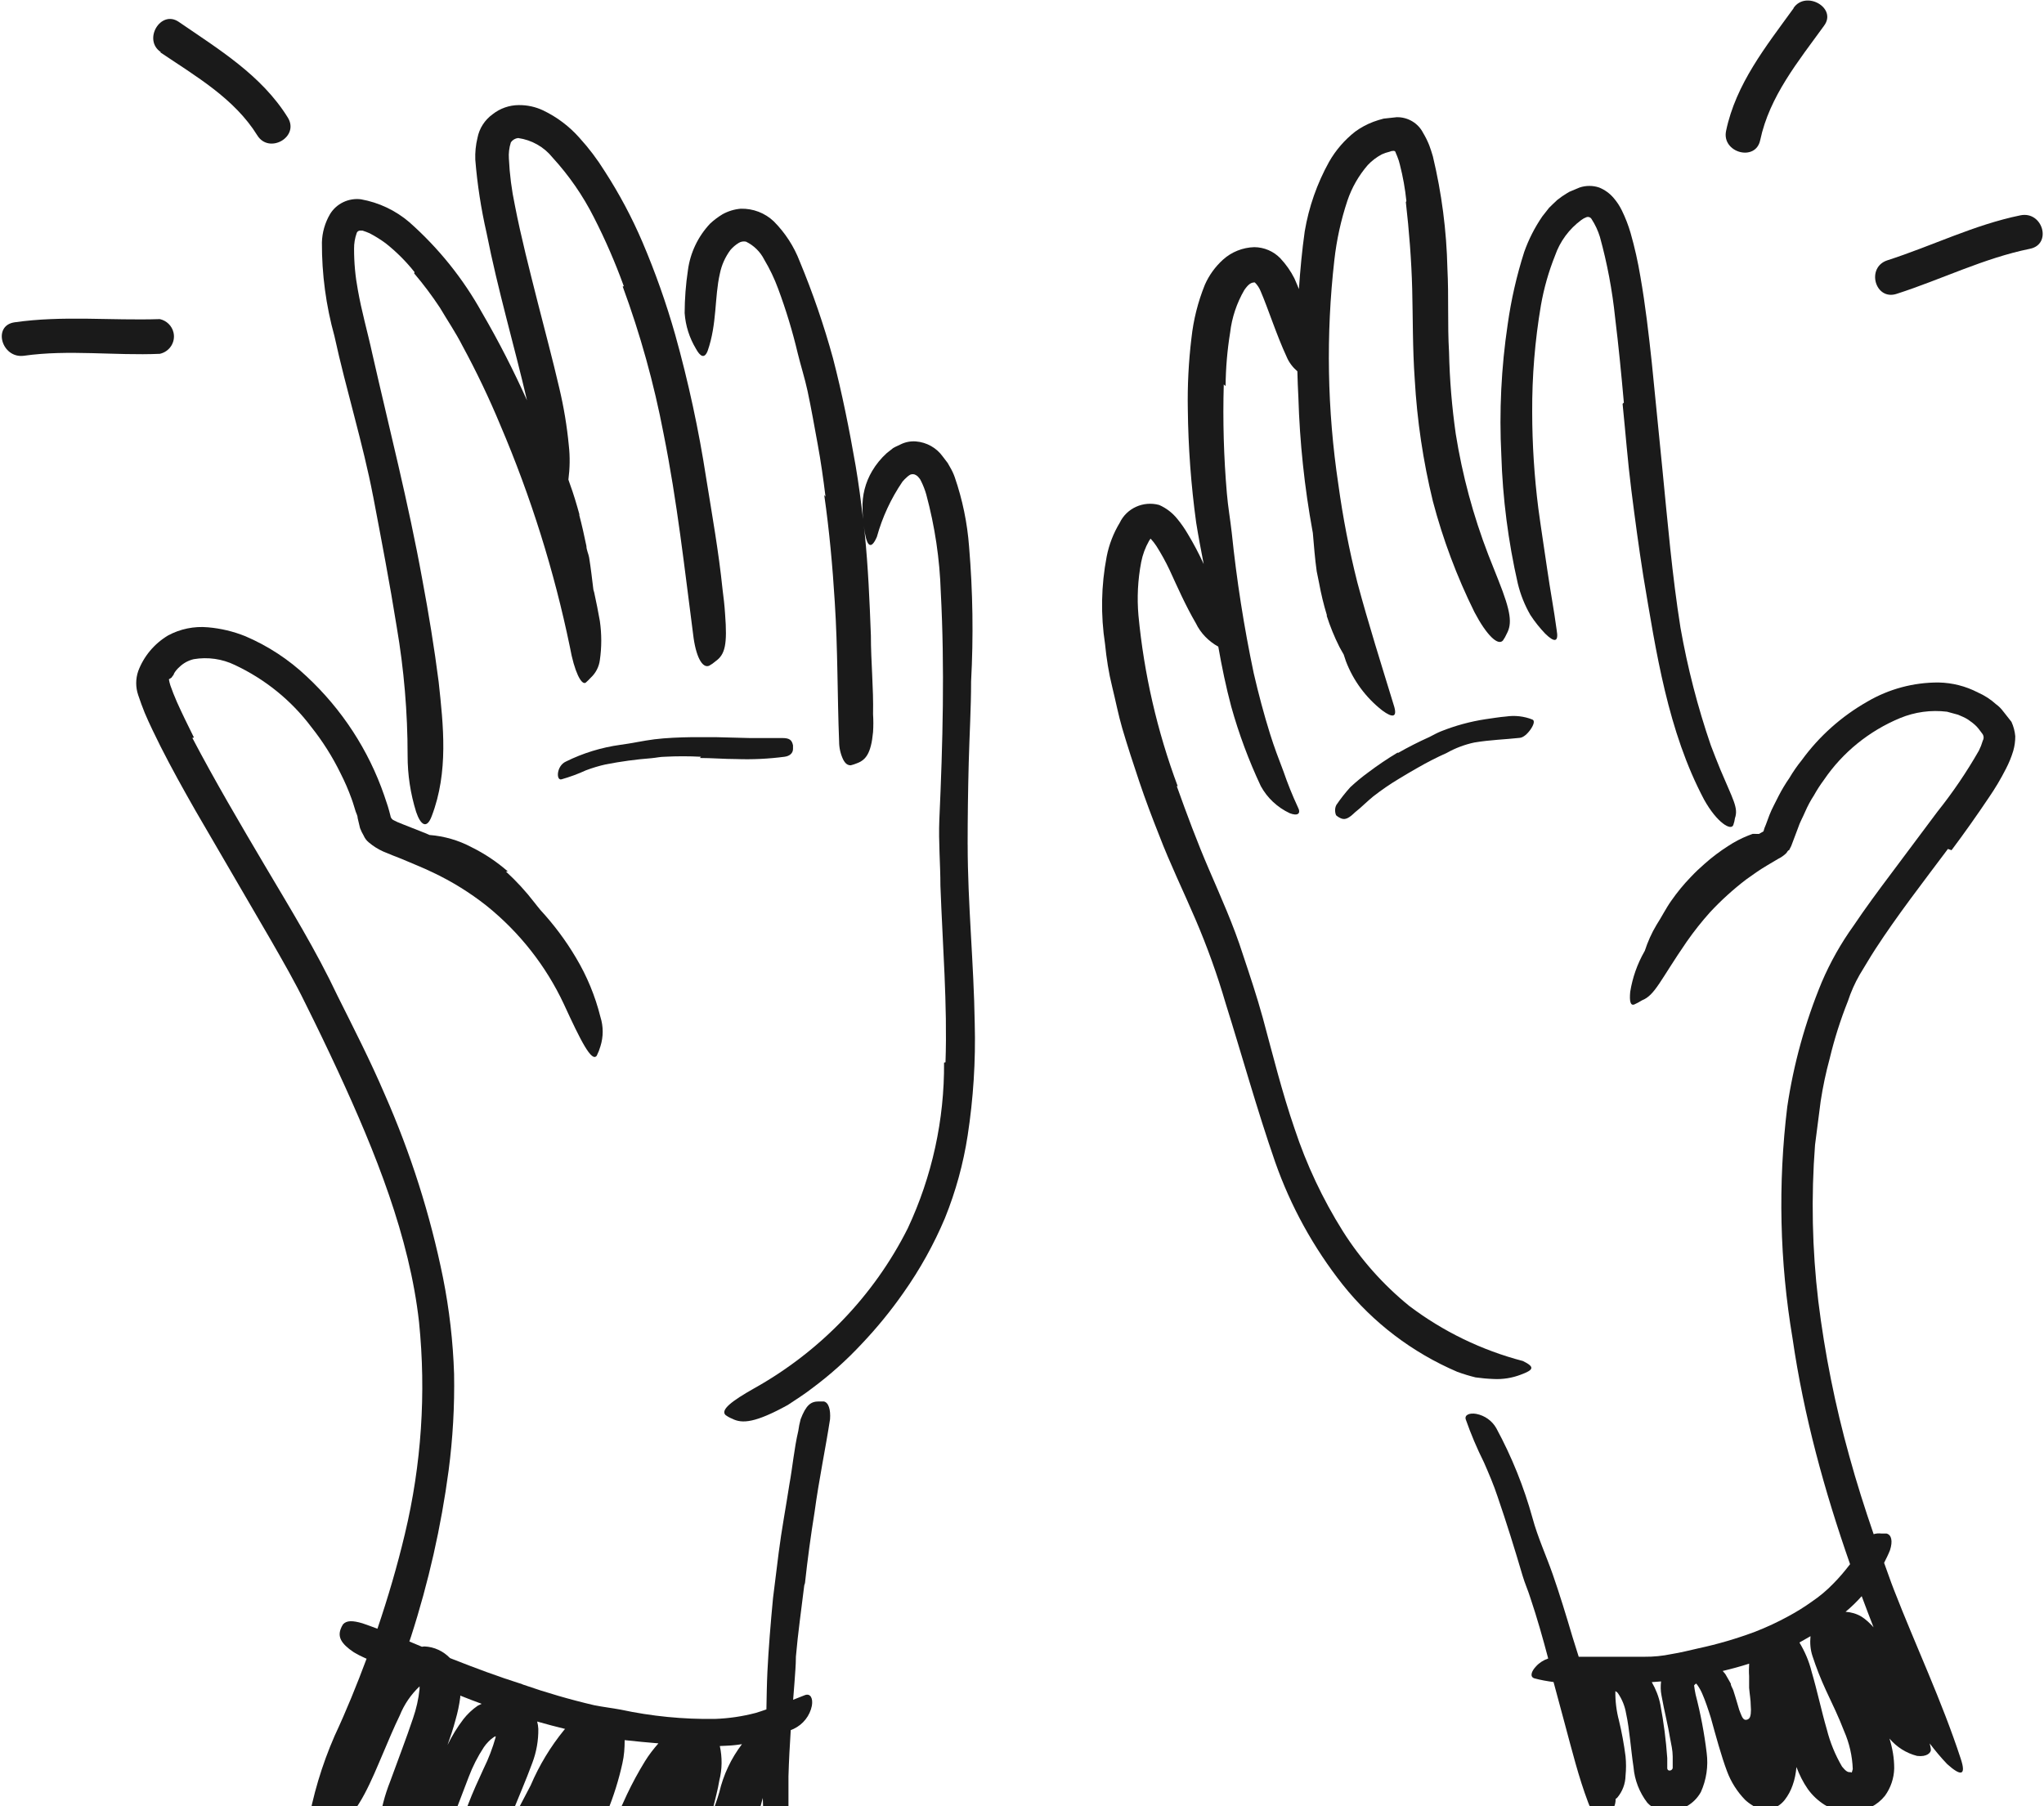 <svg width="129" height="114" viewBox="0 0 129 114" fill="none" xmlns="http://www.w3.org/2000/svg">
<g clip-path="url(#clip0_375_4212)">
<path d="M126.44 44.918C126.311 44.737 126.153 44.577 125.971 44.446C125.633 44.139 125.246 43.889 124.825 43.704C124.062 43.307 123.214 43.092 122.351 43.075C120.77 43.067 119.217 43.483 117.86 44.277C116.224 45.206 114.81 46.466 113.713 47.975C113.425 48.33 113.165 48.706 112.934 49.098C112.684 49.458 112.458 49.834 112.258 50.222C112.063 50.627 111.834 51.02 111.673 51.436L111.444 52.054C111.382 52.187 111.331 52.327 111.296 52.47L111.01 52.634C110.916 52.628 110.796 52.627 110.62 52.627L110.322 52.739C109.884 52.914 109.465 53.133 109.073 53.391C108.547 53.726 108.049 54.102 107.584 54.515C107.28 54.778 106.989 55.055 106.713 55.347C106.26 55.815 105.846 56.319 105.476 56.852C105.132 57.336 104.869 57.875 104.548 58.369C104.235 58.889 103.991 59.442 103.804 60.014C103.796 60.028 103.787 60.041 103.78 60.055C103.331 60.843 103.029 61.703 102.886 62.594C102.829 63.19 102.898 63.471 103.127 63.403C103.302 63.326 103.47 63.236 103.631 63.134C104.456 62.808 104.777 61.864 106.449 59.437C106.9 58.79 107.39 58.171 107.916 57.583C108.619 56.827 109.385 56.132 110.207 55.504C110.631 55.2 111.055 54.897 111.513 54.627L112.212 54.212C112.393 54.124 112.559 54.011 112.705 53.875C112.785 53.819 112.819 53.661 112.911 53.661L113.048 53.392L113.472 52.268C113.587 51.908 113.782 51.571 113.93 51.223C114.084 50.867 114.268 50.525 114.48 50.2C114.669 49.861 114.879 49.534 115.111 49.222C116.288 47.49 117.957 46.135 119.911 45.323C120.847 44.935 121.87 44.796 122.878 44.919L123.577 45.109C123.795 45.2 124.035 45.301 124.219 45.424C124.402 45.548 124.608 45.705 124.757 45.862C124.906 46.02 125.067 46.267 125.135 46.346C125.209 46.471 125.209 46.625 125.135 46.75C125.074 46.962 124.993 47.169 124.895 47.368C124.123 48.72 123.246 50.013 122.271 51.233L119.339 55.155C118.537 56.223 117.746 57.29 116.99 58.414C116.188 59.53 115.512 60.728 114.974 61.987C113.927 64.514 113.197 67.155 112.797 69.853C112.204 74.714 112.316 79.632 113.129 84.461C113.84 89.369 115.147 94.111 116.761 98.722C116.43 99.153 116.081 99.571 115.695 99.957C115.29 100.377 114.841 100.754 114.355 101.081C113.883 101.42 113.389 101.728 112.877 102.003C112.201 102.374 111.5 102.7 110.78 102.981C109.606 103.421 108.399 103.774 107.171 104.037C106.633 104.16 106.049 104.307 105.488 104.396C104.927 104.514 104.354 104.57 103.781 104.565H99.635L99.244 103.318C98.854 101.992 98.408 100.542 97.995 99.362C97.582 98.182 97.044 97.013 96.723 95.822C96.179 93.849 95.41 91.942 94.432 90.136C94.167 89.67 93.706 89.341 93.172 89.237C92.736 89.159 92.416 89.305 92.507 89.586C92.831 90.511 93.214 91.416 93.653 92.294C93.962 93.002 94.272 93.721 94.512 94.451C95.073 96.081 95.601 97.777 96.093 99.452C96.231 99.924 96.437 100.373 96.586 100.856C97.012 102.122 97.372 103.398 97.709 104.674C97.417 104.775 97.15 104.94 96.941 105.172C96.644 105.486 96.54 105.823 96.827 105.925C97.227 106.035 97.636 106.105 98.047 106.161C98.279 107.02 98.507 107.879 98.74 108.734C99.21 110.476 99.634 112.184 100.23 113.757C100.413 114.285 100.745 114.611 101.1 114.532C101.209 114.501 101.317 114.464 101.421 114.42C101.795 114.259 101.952 114.04 101.969 113.533C101.998 113.507 102.036 113.494 102.063 113.464C102.395 113.072 102.581 112.581 102.59 112.071C102.631 111.664 102.631 111.254 102.59 110.846C102.493 110.09 102.355 109.34 102.177 108.599C102.015 107.99 101.938 107.362 101.948 106.734C102.017 106.767 102.077 106.815 102.12 106.879C102.377 107.259 102.549 107.688 102.624 108.138C102.739 108.655 102.808 109.217 102.876 109.779C102.945 110.34 103.002 110.925 103.094 111.532C103.162 112.346 103.464 113.125 103.965 113.779C104.288 114.131 104.754 114.325 105.236 114.307C106.113 114.324 106.926 113.86 107.344 113.105C107.693 112.329 107.82 111.474 107.711 110.632C107.561 109.39 107.328 108.159 107.012 106.946C106.969 106.757 106.943 106.564 106.917 106.372L106.978 106.306L107.046 106.255L107.127 106.351C107.255 106.534 107.363 106.729 107.447 106.935C107.608 107.295 107.814 107.902 107.974 108.418C108.284 109.542 108.627 110.812 108.994 111.79C109.244 112.464 109.634 113.08 110.139 113.599C110.286 113.735 110.448 113.856 110.621 113.958C110.834 114.124 111.094 114.222 111.365 114.24C111.651 114.225 111.93 114.144 112.179 114.004C112.356 113.898 112.511 113.761 112.637 113.599C112.85 113.324 113.016 113.016 113.13 112.689C113.268 112.313 113.341 111.92 113.376 111.524C113.563 112.011 113.792 112.482 114.093 112.914C114.378 113.312 114.74 113.651 115.158 113.914C115.707 114.254 116.356 114.404 117.003 114.341C117.772 114.3 118.486 113.936 118.962 113.34C119.328 112.834 119.532 112.231 119.546 111.61C119.548 110.971 119.439 110.338 119.247 109.728C119.697 110.259 120.3 110.649 120.99 110.823C121.62 110.902 121.872 110.61 121.86 110.43C121.852 110.305 121.814 110.17 121.786 110.036C122.131 110.488 122.494 110.928 122.891 111.341C123.739 112.105 124.117 112.105 123.739 110.981C122.547 107.34 120.909 103.89 119.534 100.351C119.31 99.785 119.121 99.208 118.909 98.638C119.039 98.372 119.177 98.111 119.282 97.834C119.466 97.261 119.374 96.867 119.064 96.789H118.755C118.553 96.766 118.396 96.782 118.249 96.829C117.691 95.204 117.169 93.568 116.715 91.912C115.819 88.7 115.165 85.429 114.756 82.124C114.367 78.849 114.298 75.545 114.55 72.258L114.905 69.504C115.044 68.592 115.236 67.688 115.478 66.796C115.772 65.569 116.155 64.363 116.623 63.189C116.813 62.608 117.062 62.047 117.368 61.515C117.666 61.032 118.01 60.436 118.353 59.908C119.74 57.773 121.355 55.694 122.936 53.581L123.165 53.66C123.967 52.593 124.758 51.469 125.514 50.345C125.917 49.759 126.281 49.147 126.602 48.513C126.789 48.153 126.943 47.777 127.06 47.389C127.146 47.09 127.188 46.779 127.187 46.468C127.159 46.153 127.078 45.846 126.946 45.558L126.442 44.917L126.44 44.918ZM105.567 111.409C105.572 111.465 105.572 111.521 105.567 111.578C105.565 111.594 105.561 111.61 105.555 111.625C105.516 111.724 105.404 111.773 105.303 111.735C105.25 111.705 105.219 111.649 105.223 111.589V110.96C105.144 109.828 104.999 108.703 104.788 107.588C104.69 107.086 104.501 106.608 104.246 106.166C104.442 106.153 104.637 106.139 104.832 106.122C104.8 106.412 104.8 106.705 104.857 106.992C105.04 108.026 105.269 108.869 105.407 109.734C105.475 110.083 105.567 110.487 105.567 110.858V111.409L105.567 111.409ZM110.493 108.161C110.47 108.308 110.447 108.498 110.229 108.543C110.012 108.588 109.932 108.33 109.851 108.139C109.771 107.948 109.76 107.914 109.668 107.588C109.576 107.262 109.439 106.835 109.393 106.689C109.347 106.543 109.233 106.408 109.233 106.262L109.107 106.037L108.901 105.678C108.851 105.598 108.777 105.537 108.723 105.462C109.285 105.328 109.843 105.177 110.392 105.001C110.376 105.264 110.37 105.527 110.39 105.79V106.532C110.424 106.936 110.493 107.307 110.493 107.656C110.51 107.824 110.51 107.993 110.493 108.161ZM116.748 111.847C116.611 111.858 116.485 111.78 116.255 111.499C115.824 110.764 115.5 109.973 115.293 109.15C114.949 107.97 114.698 106.745 114.331 105.498C114.173 104.852 113.908 104.238 113.565 103.666L114.264 103.267C114.223 103.689 114.253 104.115 114.388 104.52C114.628 105.254 114.911 105.975 115.236 106.677C115.648 107.554 116.06 108.408 116.381 109.251C116.715 110.012 116.902 110.827 116.931 111.655C116.839 111.992 116.885 111.835 116.747 111.846L116.748 111.847ZM118.243 102.707C118.014 102.449 117.764 102.211 117.47 102.026C117.166 101.846 116.825 101.751 116.478 101.727C116.843 101.422 117.182 101.094 117.495 100.741C117.739 101.399 117.988 102.054 118.243 102.707Z" fill="#1A1A1A"/>
<path d="M23.549 31.322C24.076 34.097 24.603 36.839 25.038 39.57C25.496 42.251 25.726 44.965 25.725 47.683C25.722 48.89 25.904 50.091 26.264 51.246C26.539 52.055 26.928 52.369 27.249 51.504C28.314 48.717 27.982 45.784 27.684 43.031C27.409 40.885 27.054 38.716 26.653 36.581C25.782 31.76 24.556 26.996 23.491 22.298C23.354 21.658 23.17 20.939 23.01 20.276C22.849 19.613 22.701 18.961 22.586 18.309C22.424 17.449 22.344 16.577 22.346 15.702C22.342 15.37 22.397 15.039 22.506 14.725C22.529 14.634 22.607 14.567 22.701 14.556H22.884C23.037 14.604 23.186 14.66 23.331 14.725C23.683 14.909 24.02 15.119 24.339 15.354C25.016 15.889 25.628 16.5 26.161 17.174L26.138 17.253C26.724 17.943 27.267 18.667 27.765 19.421C28.235 20.219 28.75 20.972 29.174 21.803C30.063 23.44 30.866 25.12 31.579 26.837C33.507 31.352 34.977 36.042 35.968 40.839C36.242 42.367 36.689 43.266 36.964 43.086C37.073 42.991 37.176 42.89 37.273 42.783C37.596 42.487 37.803 42.09 37.858 41.659C37.976 40.843 37.976 40.015 37.858 39.198C37.755 38.591 37.629 37.996 37.502 37.401C37.487 37.339 37.466 37.279 37.45 37.217C37.368 36.54 37.289 35.864 37.181 35.187C37.136 34.94 37.01 34.704 37.01 34.468C36.872 33.794 36.723 33.131 36.551 32.479L36.574 32.49C36.391 31.827 36.196 31.164 35.955 30.512C35.932 30.431 35.899 30.354 35.873 30.273C35.965 29.556 35.981 28.83 35.898 28.108C35.782 26.897 35.583 25.696 35.302 24.512C34.878 22.68 34.386 20.86 33.927 19.05C33.412 17.005 32.885 14.971 32.495 12.96C32.29 11.99 32.164 11.005 32.117 10.016C32.092 9.666 32.134 9.316 32.243 8.982C32.348 8.83 32.516 8.731 32.702 8.712C33.557 8.833 34.332 9.271 34.867 9.937C35.908 11.073 36.788 12.344 37.479 13.713C38.2 15.123 38.831 16.575 39.369 18.062L39.3 18.084C40.413 21.105 41.275 24.209 41.878 27.366C42.737 31.636 43.207 35.929 43.745 40.041C43.906 41.424 44.318 42.199 44.754 42.019C44.898 41.941 45.032 41.846 45.155 41.738C45.761 41.311 45.911 40.693 45.761 38.749C45.727 38.221 45.67 37.715 45.601 37.199C45.361 34.85 44.948 32.535 44.57 30.186C44.099 27.128 43.445 24.1 42.611 21.118C42.047 19.134 41.358 17.186 40.549 15.286C39.881 13.724 39.08 12.22 38.154 10.791C37.692 10.049 37.163 9.349 36.573 8.701C35.936 7.979 35.157 7.39 34.282 6.97C33.8 6.741 33.271 6.626 32.735 6.633C32.139 6.637 31.562 6.84 31.097 7.206C30.594 7.566 30.25 8.101 30.135 8.701C30.025 9.153 29.978 9.618 29.997 10.083C30.123 11.637 30.361 13.18 30.708 14.701C31.427 18.337 32.465 21.848 33.26 25.267C32.408 23.378 31.469 21.529 30.421 19.736C29.234 17.592 27.684 15.662 25.838 14.027C24.971 13.282 23.914 12.781 22.779 12.578C21.999 12.482 21.235 12.848 20.831 13.51C20.509 14.058 20.332 14.676 20.316 15.309C20.308 17.301 20.573 19.285 21.106 21.208C21.84 24.579 22.916 28.018 23.547 31.321L23.549 31.322Z" fill="#1A1A1A"/>
<path d="M61.069 53.312C61.069 51.638 61.092 49.907 61.138 48.143C61.184 46.379 61.287 44.705 61.287 43.008C61.44 40.176 61.398 37.338 61.161 34.512C61.05 33.016 60.746 31.54 60.256 30.119C60.184 29.912 60.092 29.713 59.981 29.523L59.809 29.22L59.5 28.815C59.108 28.265 58.486 27.914 57.804 27.86C57.468 27.834 57.131 27.9 56.831 28.051C56.682 28.13 56.521 28.186 56.372 28.276L55.96 28.602C55.599 28.93 55.29 29.308 55.043 29.726C54.615 30.447 54.404 31.273 54.436 32.108C54.436 32.327 54.451 32.547 54.469 32.765C54.339 31.644 54.191 30.521 54.001 29.4C53.6 27.096 53.153 24.849 52.569 22.601C51.999 20.527 51.299 18.489 50.472 16.499C50.111 15.554 49.553 14.693 48.834 13.971C48.277 13.44 47.525 13.152 46.748 13.173C46.346 13.207 45.955 13.326 45.603 13.521C45.318 13.692 45.053 13.892 44.812 14.117C44.047 14.933 43.559 15.961 43.415 17.061C43.281 17.954 43.213 18.855 43.209 19.758C43.264 20.551 43.508 21.321 43.919 22.006C44.182 22.489 44.457 22.68 44.663 22.14C45.259 20.432 45.088 18.769 45.431 17.275C45.539 16.735 45.766 16.225 46.096 15.78C46.246 15.604 46.424 15.452 46.622 15.331C46.758 15.246 46.923 15.218 47.081 15.252C47.578 15.493 47.98 15.888 48.227 16.376C48.577 16.962 48.873 17.579 49.108 18.218C49.605 19.552 50.019 20.915 50.346 22.298C50.54 23.096 50.793 23.871 50.964 24.669C51.205 25.793 51.411 26.984 51.606 28.04C51.801 29.096 51.961 30.22 52.099 31.344L52.019 31.243C52.34 33.491 52.545 35.738 52.683 37.986C52.878 40.997 52.844 43.953 52.958 46.806C52.958 47.195 53.044 47.578 53.21 47.93C53.348 48.2 53.496 48.301 53.691 48.301C53.821 48.27 53.947 48.229 54.069 48.178C54.63 47.975 54.974 47.571 55.1 46.2C55.124 45.825 55.124 45.45 55.1 45.076C55.135 43.413 54.963 41.772 54.963 40.109C54.883 37.963 54.791 35.794 54.573 33.648C54.557 33.492 54.535 33.337 54.518 33.182C54.541 33.353 54.561 33.524 54.596 33.693C54.734 34.468 54.986 34.704 55.341 33.884C55.684 32.644 56.229 31.468 56.956 30.4C57.039 30.299 57.132 30.205 57.231 30.119C57.284 30.068 57.342 30.023 57.404 29.984C57.525 29.907 57.683 29.907 57.804 29.984C57.872 30.02 57.93 30.07 57.976 30.131C58.045 30.202 58.1 30.286 58.137 30.378C58.27 30.645 58.377 30.923 58.458 31.209C59.001 33.221 59.309 35.287 59.374 37.367C59.626 42.132 59.5 46.919 59.283 51.74C59.225 53.133 59.351 54.515 59.351 55.897C59.489 59.673 59.798 63.392 59.672 67.045L59.581 67.067C59.607 70.677 58.825 74.249 57.289 77.529C55.151 81.779 51.763 85.301 47.563 87.643C46.211 88.407 45.455 88.98 45.787 89.306C45.917 89.403 46.059 89.482 46.211 89.542C46.841 89.868 47.677 89.8 49.717 88.676C50.243 88.328 50.759 88.002 51.252 87.62C52.38 86.783 53.426 85.847 54.38 84.822C55.339 83.812 56.219 82.735 57.015 81.597C58.058 80.12 58.938 78.538 59.638 76.877C60.316 75.199 60.797 73.449 61.071 71.663C61.43 69.328 61.58 66.967 61.517 64.606C61.46 60.797 61.071 57.033 61.071 53.313L61.069 53.312Z" fill="#1A1A1A"/>
<path d="M51.984 88.451C51.881 88.446 51.778 88.446 51.675 88.451C51.171 88.451 50.873 88.676 50.529 89.575C50.463 89.819 50.413 90.066 50.38 90.317C50.117 91.441 50.025 92.564 49.819 93.688C49.601 95.115 49.326 96.554 49.143 98.003L48.787 100.858C48.638 102.409 48.501 104.105 48.432 105.521C48.394 106.309 48.385 107.1 48.369 107.888C48.149 107.959 47.936 108.042 47.711 108.106C46.865 108.329 45.997 108.458 45.121 108.488C43.123 108.518 41.128 108.322 39.175 107.903C38.637 107.802 38.053 107.735 37.492 107.622C35.972 107.267 34.473 106.831 33.001 106.319L32.955 106.296C31.454 105.824 29.987 105.274 28.532 104.701C28.487 104.684 28.444 104.664 28.398 104.647C27.978 104.211 27.407 103.94 26.791 103.914C26.736 103.913 26.683 103.93 26.628 103.933C26.363 103.822 26.098 103.711 25.836 103.601C25.869 103.495 25.911 103.391 25.943 103.285C27.046 99.865 27.84 96.357 28.314 92.8C28.579 90.781 28.694 88.746 28.658 86.71C28.592 84.672 28.358 82.643 27.959 80.642C27.152 76.659 25.915 72.772 24.27 69.045C23.366 66.932 22.323 64.898 21.303 62.853C19.951 59.988 18.302 57.313 16.72 54.639C15.139 51.965 13.559 49.279 12.138 46.571L12.24 46.548C11.851 45.761 11.484 45.02 11.163 44.3C11.003 43.941 10.866 43.582 10.751 43.255C10.711 43.13 10.68 43.003 10.659 42.873L10.831 42.761C10.877 42.671 10.98 42.592 10.98 42.513C11.07 42.357 11.186 42.216 11.324 42.097C11.573 41.854 11.886 41.683 12.229 41.603C13.114 41.453 14.025 41.583 14.829 41.974C16.729 42.866 18.377 44.201 19.63 45.862C20.36 46.778 20.986 47.769 21.497 48.817C21.759 49.331 21.989 49.861 22.184 50.402C22.287 50.672 22.402 51.087 22.448 51.222C22.494 51.357 22.574 51.492 22.574 51.638L22.723 52.267C22.785 52.431 22.862 52.589 22.952 52.739C23.023 52.904 23.132 53.051 23.273 53.166C23.545 53.398 23.85 53.591 24.178 53.739C24.625 53.93 24.98 54.065 25.324 54.2C26 54.492 26.641 54.739 27.271 55.043C28.497 55.618 29.65 56.331 30.708 57.167C32.795 58.847 34.464 60.973 35.589 63.38C36.654 65.695 37.342 67.067 37.663 66.628C37.757 66.441 37.834 66.245 37.892 66.044C38.085 65.437 38.085 64.786 37.892 64.178C37.564 62.864 37.044 61.603 36.345 60.437C35.706 59.355 34.952 58.352 34.105 57.432C33.977 57.273 33.846 57.118 33.721 56.953C33.184 56.255 32.586 55.605 31.934 55.009L32.048 54.998C31.356 54.392 30.586 53.878 29.757 53.469C28.936 53.031 28.032 52.772 27.106 52.699C27.015 52.662 26.927 52.618 26.836 52.582L25.415 52.02L25.083 51.885L24.877 51.784C24.742 51.733 24.649 51.611 24.637 51.469C24.59 51.278 24.534 51.076 24.476 50.885L24.247 50.2C23.262 47.345 21.583 44.769 19.355 42.693C18.229 41.627 16.918 40.767 15.483 40.154C14.729 39.851 13.934 39.661 13.123 39.592C12.248 39.512 11.37 39.693 10.602 40.109C9.735 40.629 9.073 41.421 8.723 42.356C8.554 42.849 8.554 43.381 8.723 43.873C8.849 44.255 8.987 44.626 9.136 44.997C9.445 45.727 9.788 46.413 10.132 47.11C10.831 48.492 11.576 49.829 12.332 51.155L17.075 59.302C17.854 60.662 18.622 61.988 19.298 63.381C19.993 64.775 20.669 66.179 21.325 67.595C23.686 72.697 25.851 78.068 26.447 83.451C26.901 87.923 26.599 92.437 25.553 96.812C25.073 98.835 24.487 100.829 23.82 102.797C23.503 102.678 23.185 102.556 22.872 102.453C22.265 102.274 21.876 102.262 21.646 102.521C21.585 102.616 21.535 102.718 21.497 102.824C21.325 103.307 21.497 103.723 22.333 104.285C22.559 104.418 22.792 104.538 23.032 104.645C23.067 104.661 23.102 104.671 23.136 104.687C22.522 106.332 21.862 107.961 21.119 109.555C20.312 111.402 19.735 113.337 19.4 115.32C19.229 116.579 19.515 116.961 20.283 115.758C20.288 115.75 20.292 115.741 20.297 115.733C20.319 115.735 20.34 115.746 20.363 115.747C20.571 115.734 20.775 115.676 20.959 115.578C21.464 115.304 21.899 114.919 22.23 114.455C22.521 114.062 22.782 113.649 23.009 113.219C23.456 112.376 23.799 111.533 24.155 110.702C24.51 109.87 24.853 109.038 25.232 108.263C25.509 107.572 25.936 106.949 26.48 106.434V106.6C26.414 107.228 26.275 107.846 26.068 108.443C25.633 109.746 25.117 111.072 24.625 112.432C24.279 113.303 24.044 114.213 23.926 115.14C23.885 115.482 23.928 115.829 24.052 116.152C24.141 116.409 24.304 116.635 24.521 116.803C24.741 116.968 25.003 117.069 25.278 117.096C25.475 117.131 25.677 117.131 25.874 117.096C26.026 117.079 26.176 117.045 26.32 116.994C26.591 116.904 26.856 116.795 27.111 116.668C27.601 116.362 27.997 115.931 28.257 115.421C28.463 115.05 28.612 114.668 28.761 114.297L29.585 112.14C29.832 111.486 30.151 110.86 30.536 110.274C30.621 110.15 30.716 110.033 30.823 109.926C30.909 109.834 31.005 109.751 31.109 109.679C31.159 109.633 31.218 109.601 31.281 109.58C31.28 109.602 31.282 109.623 31.281 109.645C31.087 110.333 30.831 111.003 30.513 111.645C30.193 112.342 29.849 113.084 29.54 113.893C29.374 114.329 29.24 114.776 29.139 115.23C28.958 115.858 28.958 116.524 29.139 117.152L29.357 117.601C29.414 117.725 29.517 117.871 29.597 118.006C29.687 118.139 29.791 118.263 29.906 118.376L30.101 118.556C30.202 118.629 30.31 118.693 30.422 118.747C30.666 118.888 30.942 118.965 31.224 118.972C31.494 118.991 31.764 118.949 32.015 118.848C32.541 118.621 32.993 118.255 33.321 117.792C33.754 117.222 34.137 116.617 34.467 115.983C34.582 115.721 34.72 115.469 34.879 115.23L35.028 114.994C35.131 114.848 35.257 114.758 35.314 114.747C35.372 114.736 35.452 114.803 35.452 114.916C35.435 115.013 35.404 115.108 35.36 115.197L35.131 115.399C35.085 115.477 35.017 115.601 35.017 115.601V115.972C34.977 116.187 34.95 116.405 34.937 116.624C34.88 117.221 34.975 117.823 35.212 118.376C35.343 118.684 35.526 118.969 35.75 119.219C35.824 119.307 35.904 119.39 35.991 119.467C36.086 119.57 36.198 119.657 36.323 119.725C36.666 119.938 37.061 120.059 37.468 120.073C38.102 120.104 38.72 119.876 39.175 119.444C39.308 119.342 39.427 119.225 39.53 119.095C39.622 119.001 39.706 118.899 39.782 118.792C40.02 118.463 40.227 118.113 40.401 117.747C40.733 117.106 40.985 116.511 41.237 115.915L42.062 114.095L41.936 114.578C41.812 115.029 41.712 115.487 41.638 115.949C41.585 116.242 41.554 116.539 41.547 116.837C41.547 117.074 41.57 117.311 41.615 117.545L41.673 117.77C41.719 117.882 41.821 117.994 41.821 118.107C41.968 118.38 42.171 118.621 42.417 118.814C42.703 119.016 43.032 119.151 43.38 119.208C43.615 119.236 43.854 119.236 44.09 119.208L44.514 119.084C44.616 119.049 44.715 119.008 44.811 118.96C45.115 118.796 45.403 118.604 45.67 118.387C46.123 118.005 46.51 117.553 46.816 117.05C47.277 116.228 47.631 115.352 47.87 114.443C47.971 114.118 48.057 113.796 48.141 113.477C48.164 114.55 48.238 115.623 48.374 116.69C48.456 117.268 48.765 117.792 49.234 118.151C49.6 118.398 49.864 118.241 49.864 117.982C49.898 116.971 49.761 115.847 49.761 114.723V112.116C49.789 111.143 49.841 110.169 49.905 109.196C49.968 109.168 50.032 109.146 50.093 109.116C50.688 108.832 51.112 108.291 51.239 107.655C51.319 107.183 51.147 106.868 50.815 106.981C50.56 107.083 50.308 107.179 50.056 107.28C50.085 106.925 50.108 106.571 50.139 106.217C50.174 105.677 50.231 105.104 50.231 104.554C50.357 103.081 50.575 101.576 50.758 100.059L50.804 99.913C50.964 98.429 51.17 96.912 51.411 95.418C51.685 93.384 52.098 91.44 52.385 89.574C52.431 88.967 52.293 88.507 51.984 88.45L51.984 88.451ZM29.243 108.51C28.855 109.018 28.523 109.563 28.244 110.134C28.428 109.622 28.603 109.099 28.75 108.543C28.886 108.076 28.985 107.599 29.048 107.116C29.051 107.083 29.045 107.05 29.048 107.017C29.497 107.195 29.945 107.373 30.398 107.535L30.148 107.656C29.803 107.894 29.498 108.182 29.242 108.51L29.243 108.51ZM33.493 112.679L32.451 114.668C32.256 115.022 32.06 115.36 31.86 115.675C31.968 115.327 32.132 114.899 32.29 114.51C32.691 113.51 33.184 112.387 33.596 111.263C33.856 110.576 33.984 109.848 33.974 109.117C33.968 108.959 33.941 108.805 33.901 108.653C34.487 108.818 35.074 108.979 35.666 109.12C35.649 109.138 35.629 109.154 35.613 109.173C34.743 110.238 34.029 111.419 33.493 112.679H33.493ZM40.711 111.151C40.29 111.834 39.908 112.539 39.565 113.263C39.027 114.421 38.592 115.443 38.064 116.443C37.945 116.676 37.811 116.901 37.664 117.117C37.66 117.123 37.655 117.127 37.652 117.132V116.949C37.658 116.634 37.7 116.321 37.778 116.016C37.932 115.449 38.115 114.89 38.328 114.342C38.731 113.355 39.05 112.336 39.279 111.297C39.39 110.814 39.425 110.32 39.423 109.827C40.132 109.91 40.845 109.968 41.554 110.031C41.245 110.384 40.956 110.752 40.711 111.151ZM45.397 113.117C45.255 113.614 45.07 114.097 44.888 114.581L44.984 114.196C45.133 113.567 45.305 112.949 45.397 112.375C45.58 111.659 45.586 110.915 45.429 110.199C45.754 110.18 46.081 110.179 46.405 110.139C46.546 110.126 46.685 110.1 46.826 110.082C46.139 110.985 45.652 112.019 45.397 113.117V113.117Z" fill="#1A1A1A"/>
<path d="M94.271 87.035C94.849 87.063 95.427 86.971 95.966 86.766C96.791 86.463 96.894 86.283 96.115 85.9C93.508 85.219 91.066 84.035 88.932 82.417C87.288 81.079 85.876 79.489 84.75 77.708C83.476 75.677 82.453 73.504 81.703 71.236C80.924 68.977 80.339 66.617 79.698 64.246C79.331 62.909 78.885 61.572 78.438 60.235C77.853 58.392 77.04 56.594 76.296 54.863C75.55 53.133 74.898 51.38 74.268 49.615H74.325C73.031 46.146 72.2 42.528 71.85 38.85C71.751 37.724 71.809 36.59 72.022 35.479C72.113 35.01 72.279 34.559 72.515 34.142C72.582 34.048 72.605 34.011 72.613 33.993C72.751 34.14 72.876 34.298 72.985 34.467C73.29 34.949 73.565 35.448 73.809 35.962C74.325 37.086 74.818 38.209 75.471 39.333C75.774 39.962 76.275 40.472 76.888 40.814C77.112 42.083 77.372 43.346 77.704 44.592C78.185 46.314 78.81 47.994 79.572 49.615C79.978 50.36 80.617 50.958 81.393 51.323C81.909 51.526 82.126 51.346 81.909 50.941C81.568 50.208 81.266 49.458 81.004 48.694C80.706 47.918 80.408 47.132 80.156 46.323C79.766 45.075 79.423 43.783 79.125 42.491C78.508 39.564 78.046 36.609 77.739 33.636C77.647 32.804 77.498 31.973 77.429 31.13C77.233 28.846 77.168 26.554 77.234 24.264L77.349 24.365C77.359 23.236 77.454 22.109 77.635 20.994C77.745 20.049 78.049 19.135 78.529 18.308C78.815 17.892 78.987 17.825 79.193 17.825C79.353 17.982 79.477 18.169 79.56 18.376C80.052 19.522 80.557 21.129 81.198 22.511C81.345 22.869 81.584 23.18 81.879 23.435C81.897 23.985 81.908 24.535 81.943 25.084C82.028 27.919 82.326 30.743 82.837 33.535C82.842 33.568 82.85 33.602 82.855 33.635C82.926 34.441 82.984 35.247 83.1 36.063L83.249 36.794C83.374 37.481 83.538 38.16 83.742 38.828L83.73 38.862C83.945 39.536 84.213 40.194 84.532 40.828C84.616 40.991 84.713 41.147 84.802 41.308C84.852 41.451 84.894 41.596 84.945 41.738C85.409 42.956 86.201 44.028 87.236 44.839C87.901 45.333 88.221 45.289 87.958 44.491C87.179 41.94 86.365 39.378 85.667 36.771C85.15 34.723 84.749 32.648 84.463 30.557C83.762 25.875 83.678 21.123 84.212 16.42C84.354 15.145 84.63 13.887 85.036 12.667C85.313 11.844 85.748 11.081 86.32 10.42C86.574 10.149 86.872 9.922 87.201 9.745C87.359 9.672 87.525 9.616 87.694 9.577C87.773 9.54 87.859 9.521 87.946 9.521C88.015 9.509 88.083 9.577 88.083 9.633L88.186 9.88C88.253 10.044 88.307 10.213 88.347 10.386C88.542 11.143 88.68 11.913 88.759 12.69L88.725 12.757C88.931 14.555 89.08 16.443 89.126 18.252C89.172 20.061 89.149 22.016 89.286 23.938C89.432 26.532 89.815 29.109 90.431 31.636C91.067 34.049 91.946 36.394 93.055 38.636C93.823 40.097 94.545 40.783 94.854 40.423C94.948 40.289 95.028 40.146 95.094 39.996C95.438 39.356 95.369 38.636 94.568 36.625L93.926 35.007C92.977 32.543 92.29 29.99 91.875 27.388C91.63 25.675 91.488 23.949 91.451 22.219C91.348 20.488 91.44 18.713 91.348 16.938C91.295 14.556 90.987 12.188 90.431 9.869C90.363 9.644 90.294 9.409 90.203 9.172C90.094 8.9 89.965 8.637 89.813 8.385C89.5 7.77 88.853 7.385 88.152 7.397L87.327 7.486C87.106 7.542 86.888 7.609 86.674 7.688C86.266 7.842 85.88 8.051 85.529 8.306C84.858 8.832 84.297 9.481 83.879 10.216C83.121 11.583 82.602 13.064 82.344 14.599C82.172 15.809 82.061 17.025 81.976 18.243C81.881 18.016 81.792 17.789 81.69 17.566C81.458 17.107 81.161 16.683 80.808 16.307C80.38 15.86 79.784 15.604 79.158 15.599C78.426 15.621 77.727 15.9 77.188 16.386C76.697 16.83 76.307 17.369 76.042 17.97C75.604 19.05 75.319 20.185 75.194 21.341C75.014 22.833 74.937 24.334 74.965 25.836C74.992 28.227 75.167 30.614 75.492 32.983C75.632 33.857 75.799 34.731 75.967 35.603L75.962 35.59C75.666 34.942 75.333 34.312 74.965 33.702C74.77 33.367 74.548 33.047 74.3 32.747C73.996 32.368 73.603 32.067 73.155 31.87C72.157 31.599 71.106 32.074 70.668 32.994C70.27 33.653 69.99 34.376 69.844 35.129C69.495 36.95 69.46 38.815 69.741 40.647C69.832 41.557 69.97 42.456 70.188 43.332C70.405 44.209 70.577 45.108 70.829 45.973C71.161 47.097 71.528 48.22 71.906 49.344C72.285 50.468 72.708 51.592 73.155 52.715C73.842 54.514 74.702 56.278 75.446 58.019C76.187 59.745 76.822 61.512 77.348 63.312C78.379 66.594 79.33 70.033 80.476 73.336C81.455 76.128 82.894 78.744 84.738 81.078C86.646 83.477 89.135 85.369 91.978 86.585C92.353 86.721 92.736 86.838 93.124 86.933C93.503 86.987 93.886 87.021 94.269 87.034L94.271 87.035Z" fill="#1A1A1A"/>
<path d="M95.794 36.839C95.961 37.531 96.228 38.197 96.585 38.816C96.86 39.237 97.174 39.632 97.524 39.996C98.097 40.558 98.383 40.547 98.245 39.771C98.074 38.49 97.833 37.232 97.65 35.951C97.466 34.67 97.26 33.377 97.088 32.096C96.832 30.079 96.702 28.049 96.699 26.017C96.687 23.759 96.871 21.503 97.249 19.274C97.437 18.198 97.736 17.144 98.143 16.128C98.454 15.232 99.032 14.45 99.804 13.881C99.898 13.81 100.002 13.754 100.113 13.712C100.237 13.661 100.38 13.71 100.445 13.824C100.673 14.173 100.85 14.551 100.972 14.948C101.434 16.624 101.756 18.334 101.934 20.061C102.152 21.836 102.324 23.612 102.484 25.41L102.404 25.488C102.588 27.287 102.725 29.107 102.954 30.916C103.183 32.726 103.424 34.535 103.71 36.344C104.524 41.187 105.257 46.143 107.549 50.469C108.362 51.93 109.256 52.458 109.393 52.065C109.442 51.926 109.476 51.783 109.496 51.638C109.725 50.986 109.37 50.469 108.579 48.581C108.373 48.064 108.167 47.57 107.972 47.041C107.142 44.621 106.503 42.141 106.059 39.625C105.532 36.321 105.246 32.95 104.913 29.579L104.249 22.904C104.054 21.095 103.848 19.286 103.527 17.454C103.373 16.526 103.167 15.606 102.908 14.701C102.766 14.214 102.582 13.741 102.359 13.285C102.219 12.997 102.043 12.729 101.831 12.486C101.588 12.201 101.277 11.978 100.926 11.835C100.525 11.7 100.09 11.7 99.689 11.835L99.208 12.037C99.09 12.078 98.978 12.134 98.876 12.206C98.668 12.331 98.469 12.47 98.28 12.621C98.108 12.79 97.925 12.947 97.764 13.116L97.34 13.655C96.861 14.353 96.476 15.108 96.195 15.903C95.718 17.396 95.369 18.926 95.152 20.476C94.745 23.206 94.611 25.968 94.751 28.724C94.835 31.455 95.185 34.172 95.793 36.838L95.794 36.839Z" fill="#1A1A1A"/>
<path d="M46.462 47.907C47.484 47.944 48.508 47.895 49.521 47.761C49.853 47.716 50.048 47.525 50.048 47.267V47.042C49.979 46.717 49.841 46.581 49.383 46.581H47.321L45.156 46.525H43.689C42.898 46.536 42.028 46.57 41.306 46.66C40.584 46.75 39.863 46.919 39.152 47.009C37.956 47.174 36.794 47.531 35.715 48.065C35.12 48.334 35.085 49.267 35.429 49.189C35.963 49.038 36.484 48.846 36.987 48.615C37.39 48.463 37.803 48.339 38.224 48.245C39.182 48.059 40.15 47.927 41.123 47.852C41.398 47.829 41.673 47.762 41.948 47.762C42.711 47.722 43.476 47.722 44.239 47.762L44.17 47.84C44.938 47.84 45.706 47.907 46.462 47.907H46.462Z" fill="#1A1A1A"/>
<path d="M95.049 45.222C94.614 45.256 94.19 45.334 93.767 45.39C92.8 45.536 91.854 45.793 90.948 46.155C90.696 46.255 90.456 46.391 90.215 46.514C89.539 46.817 88.875 47.155 88.245 47.514L88.198 47.503C87.565 47.883 86.954 48.295 86.365 48.739C85.965 49.031 85.582 49.346 85.22 49.683C84.9 50.037 84.606 50.413 84.338 50.807C84.189 51.088 84.292 51.425 84.338 51.47C84.384 51.515 84.498 51.583 84.498 51.583C84.75 51.729 84.933 51.751 85.266 51.493C85.358 51.425 85.427 51.347 85.518 51.268C85.919 50.953 86.274 50.583 86.664 50.268C87.186 49.86 87.733 49.485 88.302 49.144C88.692 48.908 89.07 48.684 89.448 48.47C90.053 48.12 90.676 47.802 91.315 47.515C91.855 47.212 92.438 46.993 93.045 46.863C94.053 46.694 94.97 46.672 95.897 46.571C96.149 46.56 96.424 46.29 96.608 46.02C96.791 45.751 96.882 45.481 96.711 45.413C96.184 45.204 95.61 45.139 95.049 45.222V45.222Z" fill="#1A1A1A"/>
<path d="M10.122 3.307C12.356 4.813 14.796 6.217 16.239 8.544C16.984 9.746 18.92 8.644 18.164 7.42C16.515 4.756 13.811 3.116 11.29 1.386C10.145 0.588 8.999 2.509 10.145 3.285L10.122 3.307V3.307Z" fill="#1A1A1A"/>
<path d="M1.519 22.455C1.513 22.456 1.509 22.453 1.502 22.454C1.5 22.454 1.497 22.455 1.495 22.455H1.519Z" fill="#1A1A1A"/>
<path d="M10.088 22.331C10.704 22.194 11.091 21.591 10.95 20.986C10.852 20.565 10.517 20.236 10.088 20.14C7.005 20.241 3.97 19.904 0.922 20.342C-0.493 20.544 0.105 22.637 1.502 22.454C4.341 22.052 7.226 22.455 10.088 22.331Z" fill="#1A1A1A"/>
<path d="M111.089 8.847C111.673 6.082 113.494 3.869 115.121 1.621C115.957 0.498 113.976 -0.626 113.197 0.498V0.52C111.455 2.925 109.553 5.296 108.935 8.263C108.648 9.634 110.802 10.229 111.088 8.847H111.089Z" fill="#1A1A1A"/>
<path d="M127.517 13.589C124.596 14.185 121.938 15.522 119.108 16.432C117.756 16.881 118.341 18.994 119.704 18.545C122.534 17.634 125.192 16.297 128.113 15.702C129.522 15.421 128.926 13.308 127.517 13.589Z" fill="#1A1A1A"/>
</g>
<defs>
<clipPath id="clip0_375_4212">
<rect width="129" height="120.134" fill="white"/>
</clipPath>
</defs>
</svg>
